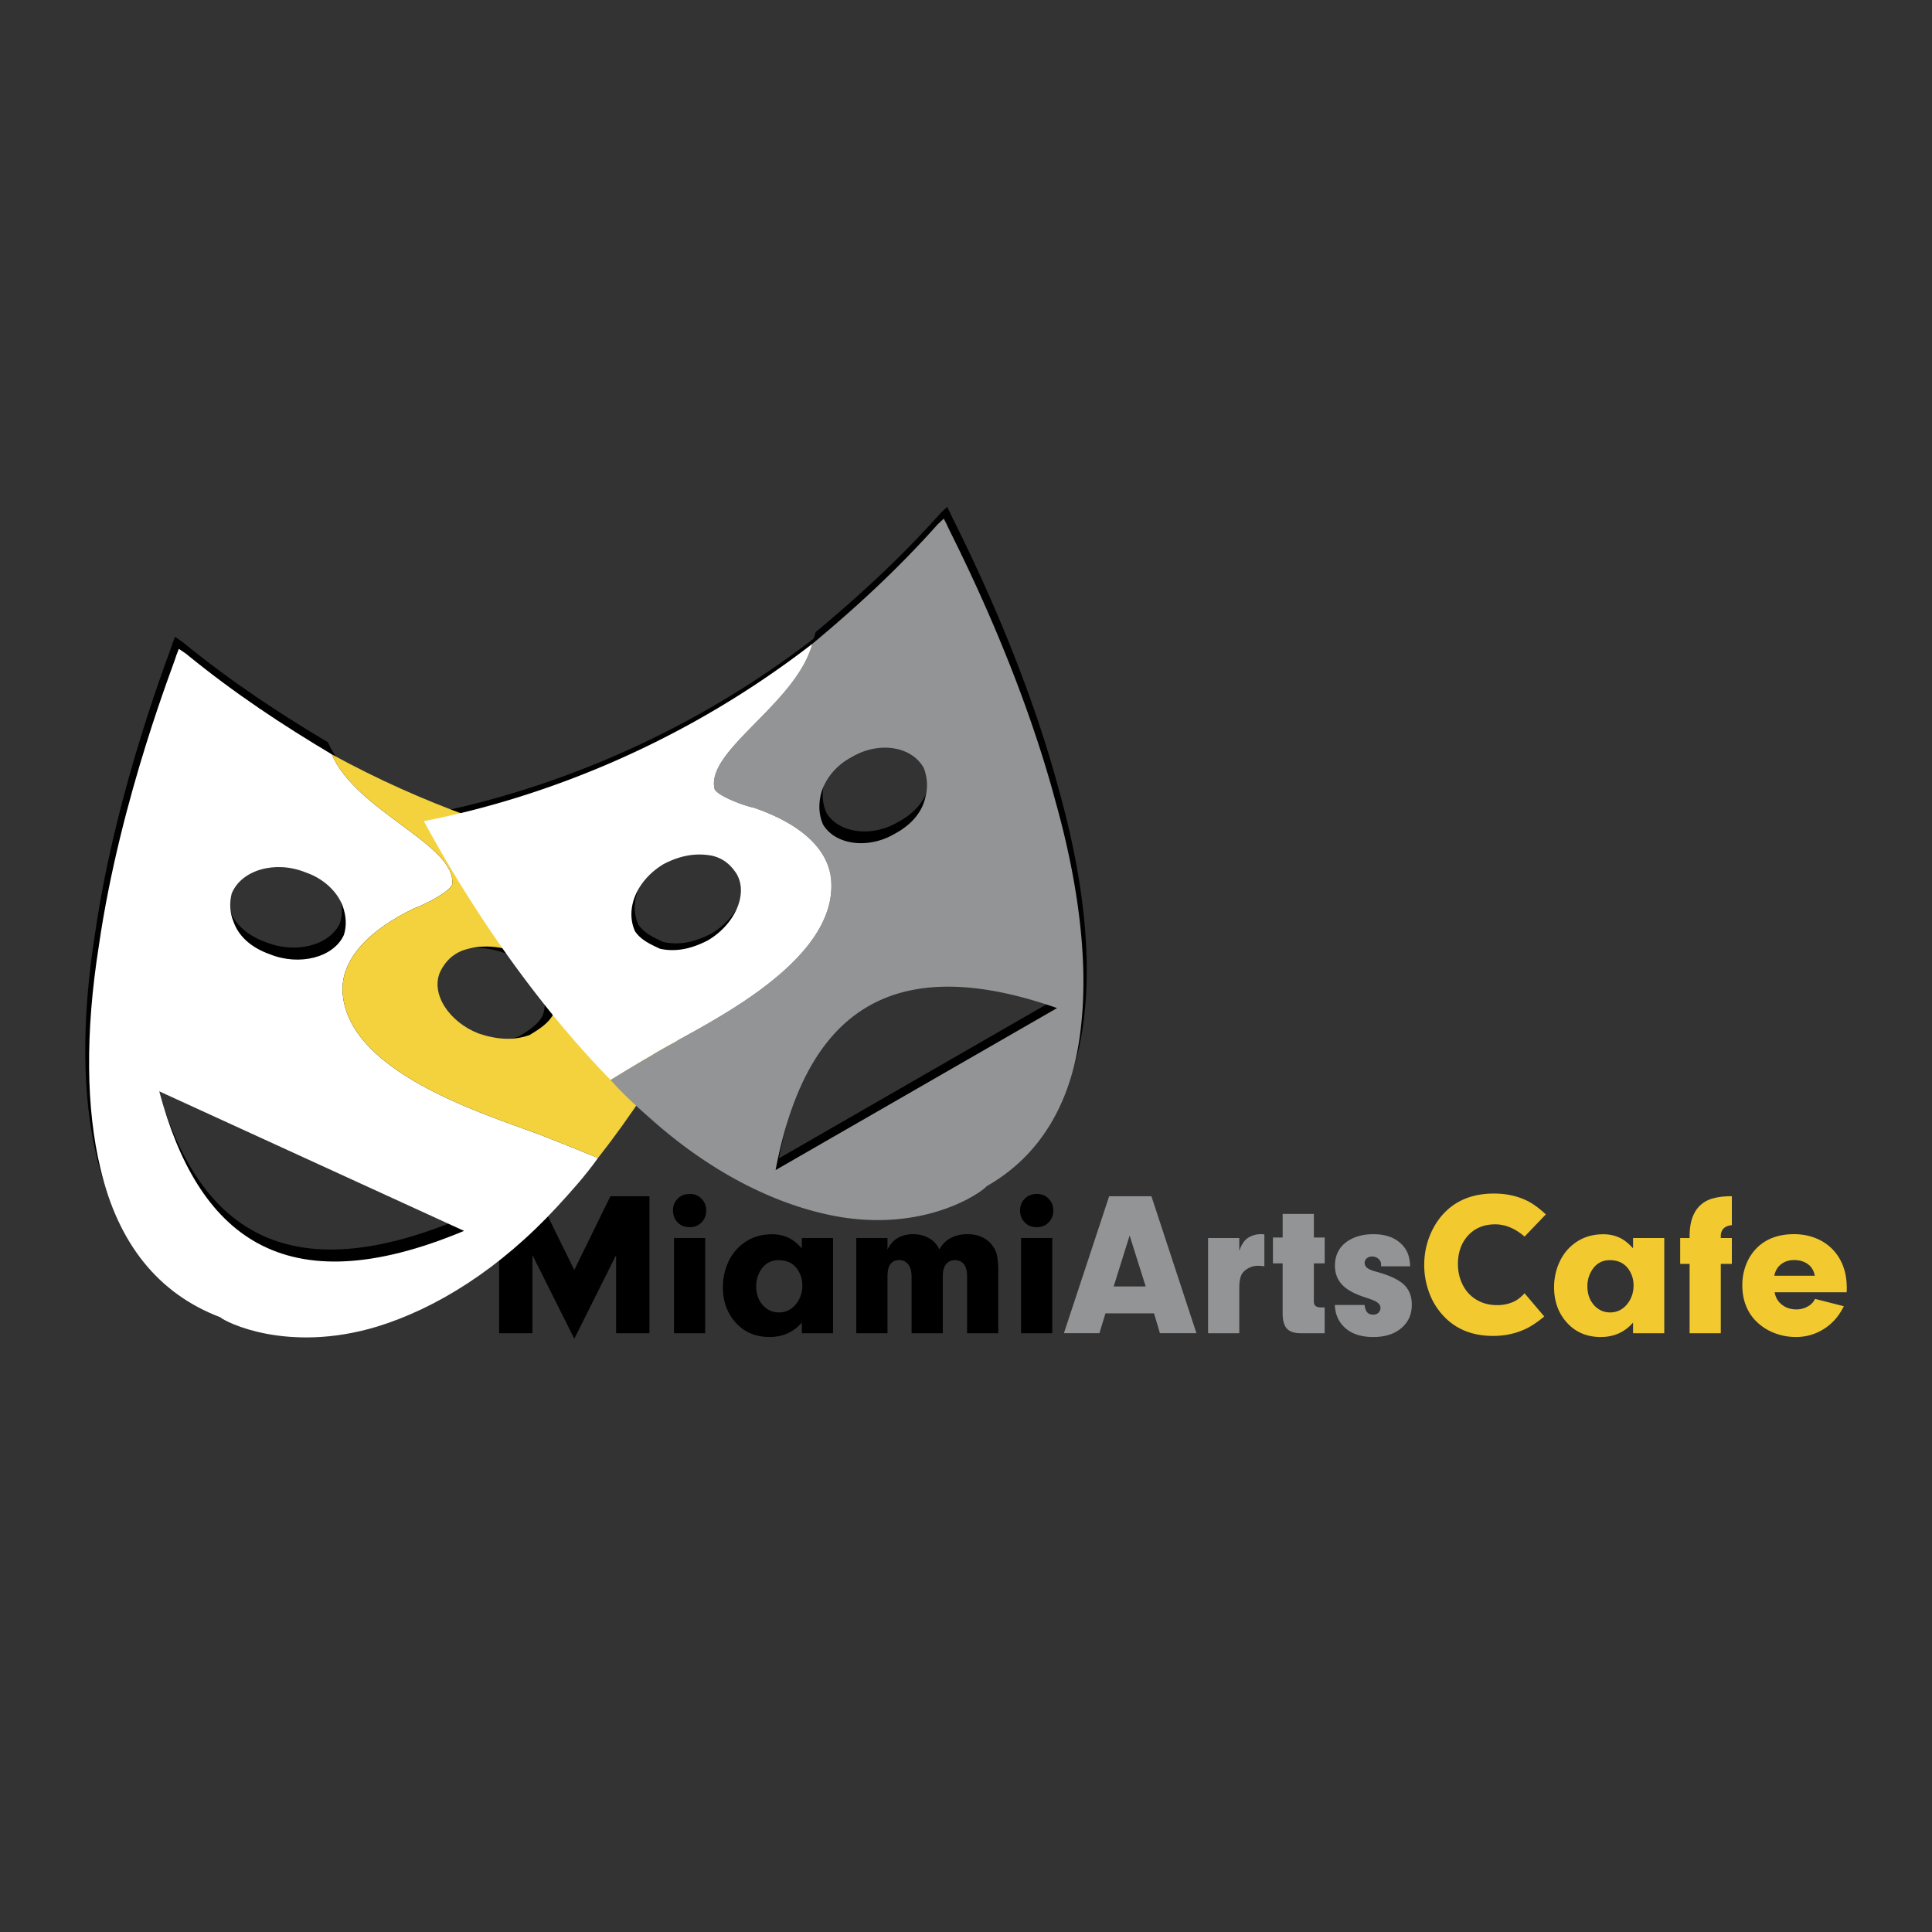 <svg xmlns="http://www.w3.org/2000/svg" width="2500" height="2500" viewBox="0 0 192.756 192.756"><rect x="0" y="0" width="192.756" height="192.756" fill="#333333" stroke="none"/><path fill-rule="evenodd" clip-rule="evenodd" fill="#fff" fill-opacity="0" d="M0 0h192.756v192.756H0V0z"/><path d="M53.121 125.218v7.797h-3.325v-13.664h3.885l3.615 7.356 3.602-7.356h3.896v13.664h-3.325v-7.797l-4.172 8.348-4.176-8.348zm17.235-1.702v9.499h-3.113v-9.499h3.113zm-1.531-4.395c.489 0 .885.168 1.192.503.294.317.441.704.441 1.151 0 .526-.191.953-.571 1.281-.287.253-.653.379-1.09.379-.502 0-.906-.167-1.213-.502-.294-.317-.44-.711-.44-1.169 0-.516.191-.936.57-1.264.287-.252.657-.379 1.111-.379zm11.174 5.427v-1.032h3.113v9.499h-3.113v-1.062c-.833.96-1.91 1.441-3.222 1.441-1.503 0-2.7-.56-3.584-1.681-.714-.901-1.073-1.999-1.073-3.294 0-.775.14-1.51.417-2.214a4.92 4.92 0 0 1 1.166-1.771c.902-.861 2.013-1.291 3.335-1.291.708 0 1.34.164 1.9.492.333.198.688.503 1.061.913zm-2.324 1.179c-.714 0-1.278.29-1.691.871a2.934 2.934 0 0 0-.54 1.739c0 .804.246 1.456.741 1.965.427.428.933.639 1.521.639.701 0 1.278-.287 1.733-.86.406-.52.611-1.132.611-1.832 0-.595-.161-1.124-.481-1.593-.421-.618-1.05-.929-1.894-.929zm7.757-2.211h3.113v1.142c.239-.462.513-.8.82-1.012.488-.342 1.069-.512 1.742-.512.619 0 1.183.152 1.682.461.407.246.714.601.919 1.062.293-.488.628-.841 1.001-1.062.53-.309 1.125-.461 1.794-.461.933 0 1.685.279 2.251.84.381.383.623.82.723 1.312.078.414.119.903.119 1.463v6.267h-3.113v-5.727c0-.406-.072-.745-.219-1.012-.208-.365-.54-.55-.99-.55-.41 0-.718.157-.933.472-.188.273-.28.635-.28 1.09v5.727h-3.113v-5.624c0-.502-.092-.889-.28-1.162a1.087 1.087 0 0 0-.96-.513c-.393 0-.697.154-.912.462-.168.245-.25.649-.25 1.213v5.624h-3.113v-9.5h-.001zm19.552 0v9.499h-3.113v-9.499h3.113zm-1.531-4.395c.488 0 .885.168 1.193.503.293.317.439.704.439 1.151 0 .526-.189.953-.57 1.281-.287.253-.652.379-1.09.379-.502 0-.906-.167-1.213-.502-.295-.317-.441-.711-.441-1.169 0-.516.191-.936.57-1.264.288-.252.657-.379 1.112-.379z"/><path d="M115.137 131.033h-4.846l-.602 1.981h-3.543l4.514-13.664h4.217l4.492 13.664h-3.643l-.589-1.981zm-.83-2.682l-1.604-5.084-1.592 5.084h3.196zm6.224-4.835h3.113v1.281c.209-.602.479-1.019.811-1.254a2.34 2.34 0 0 1 1.369-.409c.068 0 .174.006.322.023v3.182a5.203 5.203 0 0 0-.641-.052 1.99 1.99 0 0 0-.895.212c-.283.14-.506.321-.666.55-.201.294-.301.793-.301 1.5v4.466h-3.113v-9.499h.001zm10.553 2.532v3.772c0 .249.064.409.191.492.139.092.328.137.566.13h.322v2.572h-2.393c-.639 0-1.102-.153-1.381-.461s-.42-.81-.42-1.511v-4.995H127v-2.583h.971v-2.351h3.113v2.351h1.08v2.583h-1.08v.001zm9.602.291h-2.904c.006-.076.01-.138.01-.192 0-.226-.1-.42-.301-.581a.904.904 0 0 0-.598-.201.793.793 0 0 0-.533.181.576.576 0 0 0-.209.441c0 .205.082.376.25.509.166.134.443.253.83.362 1.125.298 1.969.653 2.535 1.06.729.516 1.09 1.264 1.09 2.252 0 1.049-.406 1.872-1.219 2.474-.678.502-1.553.751-2.625.751-1.408 0-2.457-.419-3.143-1.26-.436-.533-.664-1.18-.691-1.941h2.963c.047.294.109.506.191.639.141.223.365.332.68.332.211 0 .379-.062.502-.182a.659.659 0 0 0 .219-.488c0-.242-.146-.451-.441-.632-.146-.093-.525-.239-1.141-.441-1.008-.327-1.746-.731-2.211-1.209-.502-.522-.752-1.162-.752-1.924 0-1.087.436-1.917 1.303-2.484.693-.447 1.537-.669 2.531-.669 1.436 0 2.484.468 3.154 1.4.324.466.496 1.068.51 1.803z" fill="#929496"/><path d="M152.107 129.03l1.963 2.314c-.723.604-1.389 1.042-2.004 1.309-.945.42-1.98.632-3.102.632-2.096 0-3.77-.69-5.018-2.071a6.792 6.792 0 0 1-1.369-2.282 7.875 7.875 0 0 1-.482-2.724c0-1.1.215-2.146.643-3.13.428-.983 1.02-1.804 1.781-2.467 1.188-1.021 2.699-1.53 4.533-1.53 1.184 0 2.256.225 3.227.68.598.28 1.25.748 1.951 1.4l-2.123 2.215c-.943-.817-1.92-1.224-2.934-1.224-1.148 0-2.064.39-2.756 1.172-.639.735-.959 1.664-.959 2.792 0 .643.115 1.24.352 1.797.232.561.561 1.021.98 1.388.707.608 1.568.912 2.584.912a4.04 4.04 0 0 0 1.582-.311c.401-.174.782-.464 1.151-.872zm10.823-4.482v-1.032h3.113v9.499h-3.113v-1.062c-.834.96-1.91 1.441-3.223 1.441-1.502 0-2.699-.56-3.584-1.681-.715-.901-1.072-1.999-1.072-3.294 0-.775.139-1.51.416-2.214.277-.7.662-1.288 1.166-1.771.9-.861 2.012-1.291 3.334-1.291.707 0 1.34.164 1.9.492.336.198.69.503 1.063.913zm-2.325 1.179c-.713 0-1.277.29-1.691.871a2.947 2.947 0 0 0-.539 1.739c0 .804.246 1.456.742 1.965.426.428.932.639 1.52.639.701 0 1.277-.287 1.732-.86.406-.52.611-1.132.611-1.832 0-.595-.16-1.124-.48-1.593-.422-.618-1.051-.929-1.895-.929zm11.079.372v6.916h-3.111v-6.916h-.941v-2.583h.941v-.16c-.008-1.89.639-3.11 1.939-3.663.629-.239 1.389-.355 2.275-.342v2.884c-.734.071-1.104.448-1.104 1.121v.16h1.104v2.583h-1.103zm12.558 2.833h-7.189c.088.44.26.789.52 1.049.434.44.984.659 1.643.659a2.28 2.28 0 0 0 1.271-.368c.252-.161.455-.387.602-.681l2.873.732c-.412.819-.926 1.469-1.533 1.94a5.138 5.138 0 0 1-3.264 1.13c-.758 0-1.49-.14-2.188-.419a5.202 5.202 0 0 1-1.787-1.173c-.904-.926-1.359-2.122-1.359-3.584 0-.759.141-1.477.42-2.153a4.71 4.71 0 0 1 1.182-1.701c.906-.82 2.096-1.229 3.564-1.229.82 0 1.582.149 2.287.454a4.712 4.712 0 0 1 1.766 1.298c.803.954 1.203 2.16 1.203 3.615-.001.093-.005.235-.011.431zm-3.176-1.651c-.084-.427-.258-.765-.518-1.015-.41-.366-.924-.551-1.545-.551-.584 0-1.07.182-1.449.544-.266.253-.443.595-.533 1.021h4.045v.001z" fill="#f2ca30"/><path d="M83.241 86.437c-.389-3.152-3.339-5.542-7.773-7.045-.425-.031-3.473-1.057-3.842-1.839-.905-3.852 8.138-8.498 9.754-14.487 4.178-3.483 8.383-7.296 12.503-11.92l.61-.571.331.639c-.013.189 6.957 13.092 10.828 27.616 2.371 8.452 3.199 15.989 2.572 22.048-.744 7.661-3.934 13.156-9.461 16.306-.418.538-5.862 4.498-14.607 3.062-5.846-.99-12.343-4.062-18.485-9.428-1.468-1.29-2.938-2.579-4.426-4.248a164.25 164.25 0 0 1 4.156-2.492c3.915-2.464 18.766-8.868 17.84-17.641zm-5.528 29.133c2.786-14.546 10.427-22.346 28.084-16.163L77.713 115.57zm4.521-37.488c.334-1.35 1.388-2.834 3.061-3.708 2.671-1.605 5.997-1.129 7.209 1.09.318.826.435 1.829.176 2.805-.3 1.539-1.389 2.833-3.014 3.709-2.671 1.605-6 1.174-7.223-.901-.364-.83-.482-1.833-.209-2.995z" fill-rule="evenodd" clip-rule="evenodd"/><path d="M42.622 81.252c9.598-1.86 24.322-6.521 38.759-17.688-1.616 5.988-10.66 10.634-9.754 14.486.369.782 3.417 1.809 3.842 1.839 4.434 1.503 7.384 3.894 7.773 7.046.926 8.773-13.924 15.177-17.839 17.639a166.043 166.043 0 0 0-4.156 2.492c-6.435-6.571-13.073-15.568-18.625-25.814zm23.92 4.286c1.671-.873 3.252-1.137 4.838-.834 1.164.273 1.873.94 2.427 1.785 1.225 2.029-.178 5.099-2.846 6.657-1.672.872-3.257 1.184-4.792.836-.962-.448-1.922-.896-2.478-1.74-1.021-2.251.179-5.1 2.851-6.704z" fill-rule="evenodd" clip-rule="evenodd"/><path d="M33.789 97.507c-.002-3.181 2.762-5.972 7.184-8.096.438-.091 3.479-1.543 3.763-2.373.446-3.949-9.566-7.269-12.018-12.978-4.799-2.859-9.665-6.042-14.549-10.042l-.708-.479-.264.681c.039.186-5.556 13.979-7.716 28.938-1.379 8.723-1.271 16.316.162 22.238 1.76 7.492 5.787 12.488 11.946 14.824.504.474 6.681 3.626 15.599.952 5.956-1.814 12.323-5.79 18.027-11.988 1.362-1.488 2.726-2.977 4.06-4.845-1.61-.678-3.27-1.346-4.646-1.879-4.395-1.882-20.676-6.116-20.84-14.953zm-18.283 10.177c3.822 14.312 12.308 21.499 30.409 13.923-10.136-4.641-20.272-9.283-30.409-13.923zM33.76 89.077c-.521-1.29-1.809-2.613-3.662-3.241-2.988-1.211-6.388-.263-7.364 2.109-.225.865-.218 1.877.178 2.807.511 1.484 1.81 2.613 3.614 3.25 2.987 1.211 6.396.31 7.401-1.923.275-.876.267-1.887-.167-3.002z" fill-rule="evenodd" clip-rule="evenodd"/><path d="M58.29 85.208c-7.974-1.758-17.021-4.771-26.237-9.818 2.452 5.709 12.464 9.028 12.018 12.978-.284.83-3.325 2.282-3.763 2.373-4.422 2.124-7.186 4.916-7.184 8.097.165 8.836 16.445 13.07 20.839 14.953 1.377.533 3.036 1.201 4.646 1.879 3.198-4.062 6.366-8.854 9.31-14.153l-5.983 1.243-3.646-17.552zm-7.963 9.862c-1.853-.628-3.533-.664-5.145-.137-1.176.438-1.828 1.199-2.296 2.116-1.015 2.188.842 5.031 3.82 6.196 1.854.628 3.542.71 5.097.146.943-.582 1.886-1.163 2.354-2.079.772-2.377-.843-5.031-3.83-6.242z" fill-rule="evenodd" clip-rule="evenodd"/><path d="M34.171 98.706c-.002-3.181 2.762-5.973 7.184-8.097.438-.091 3.479-1.543 3.763-2.373.446-3.949-9.565-7.269-12.018-12.978-4.799-2.86-9.666-6.042-14.55-10.042l-.708-.479-.263.681c.039.185-5.556 13.979-7.716 28.938-1.38 8.722-1.271 16.317.162 22.238 1.759 7.493 5.786 12.489 11.945 14.824.504.475 6.681 3.626 15.6.953 5.956-1.815 12.323-5.791 18.026-11.988 1.363-1.489 2.726-2.978 4.061-4.846-1.61-.678-3.27-1.346-4.646-1.879-4.394-1.882-20.675-6.116-20.84-14.952zm-18.282 10.176c3.822 14.312 12.308 21.499 30.409 13.923l-30.409-13.923zm18.254-18.607c-.521-1.289-1.809-2.613-3.662-3.24-2.988-1.211-6.388-.264-7.364 2.109-.225.865-.218 1.877.178 2.807.51 1.484 1.809 2.613 3.614 3.25 2.987 1.211 6.396.311 7.401-1.923.274-.877.267-1.887-.167-3.003z" fill-rule="evenodd" clip-rule="evenodd" fill="#fff"/><path d="M59.336 85.077c-7.974-1.758-17.021-4.771-26.236-9.818 2.452 5.709 12.463 9.028 12.018 12.978-.284.83-3.325 2.282-3.763 2.373-4.422 2.124-7.186 4.916-7.184 8.097.165 8.836 16.445 13.07 20.839 14.953 1.377.533 3.036 1.201 4.646 1.879 3.198-4.062 6.366-8.854 9.31-14.153l-5.984 1.243-3.646-17.552zm-7.962 9.862c-1.853-.627-3.533-.664-5.145-.137-1.175.438-1.828 1.199-2.296 2.116-1.014 2.188.842 5.031 3.82 6.196 1.854.628 3.542.71 5.097.146.943-.582 1.886-1.163 2.354-2.08.772-2.376-.843-5.03-3.83-6.241z" fill-rule="evenodd" clip-rule="evenodd" fill="#f3d23d"/><path d="M82.907 87.607c-.389-3.152-3.339-5.542-7.773-7.045-.425-.03-3.473-1.057-3.842-1.839-.905-3.852 8.138-8.498 9.754-14.486 4.178-3.483 8.383-7.296 12.503-11.921l.61-.57.331.639c-.013.189 6.957 13.092 10.828 27.616 2.371 8.452 3.199 15.988 2.572 22.048-.744 7.661-3.934 13.156-9.461 16.306-.418.538-5.862 4.497-14.607 3.062-5.846-.99-12.343-4.062-18.485-9.429-1.468-1.289-2.938-2.578-4.426-4.247a166.043 166.043 0 0 1 4.156-2.492c3.915-2.465 18.766-8.868 17.84-17.642zm-5.528 29.134c2.786-14.547 10.427-22.347 28.084-16.164l-28.084 16.164zM81.9 79.253c.333-1.35 1.387-2.835 3.061-3.708 2.671-1.604 5.997-1.129 7.209 1.09.318.826.435 1.83.176 2.804-.3 1.54-1.389 2.833-3.014 3.71-2.671 1.605-6 1.174-7.223-.901-.364-.831-.482-1.833-.209-2.995z" fill-rule="evenodd" clip-rule="evenodd" fill="#929496"/><path d="M42.288 81.924c9.598-1.86 24.322-6.521 38.759-17.688-1.616 5.988-10.66 10.634-9.754 14.486.369.783 3.417 1.809 3.842 1.839 4.434 1.503 7.384 3.894 7.773 7.045.927 8.774-13.924 15.177-17.839 17.639a169.125 169.125 0 0 0-4.156 2.492c-6.435-6.57-13.073-15.567-18.625-25.813zm23.92 4.286c1.671-.873 3.252-1.137 4.839-.834 1.164.274 1.873.94 2.427 1.784 1.225 2.029-.179 5.099-2.847 6.658-1.673.872-3.257 1.183-4.792.835-.963-.448-1.922-.896-2.478-1.74-1.021-2.249.179-5.099 2.851-6.703z" fill-rule="evenodd" clip-rule="evenodd" fill="#fff"/></svg>
